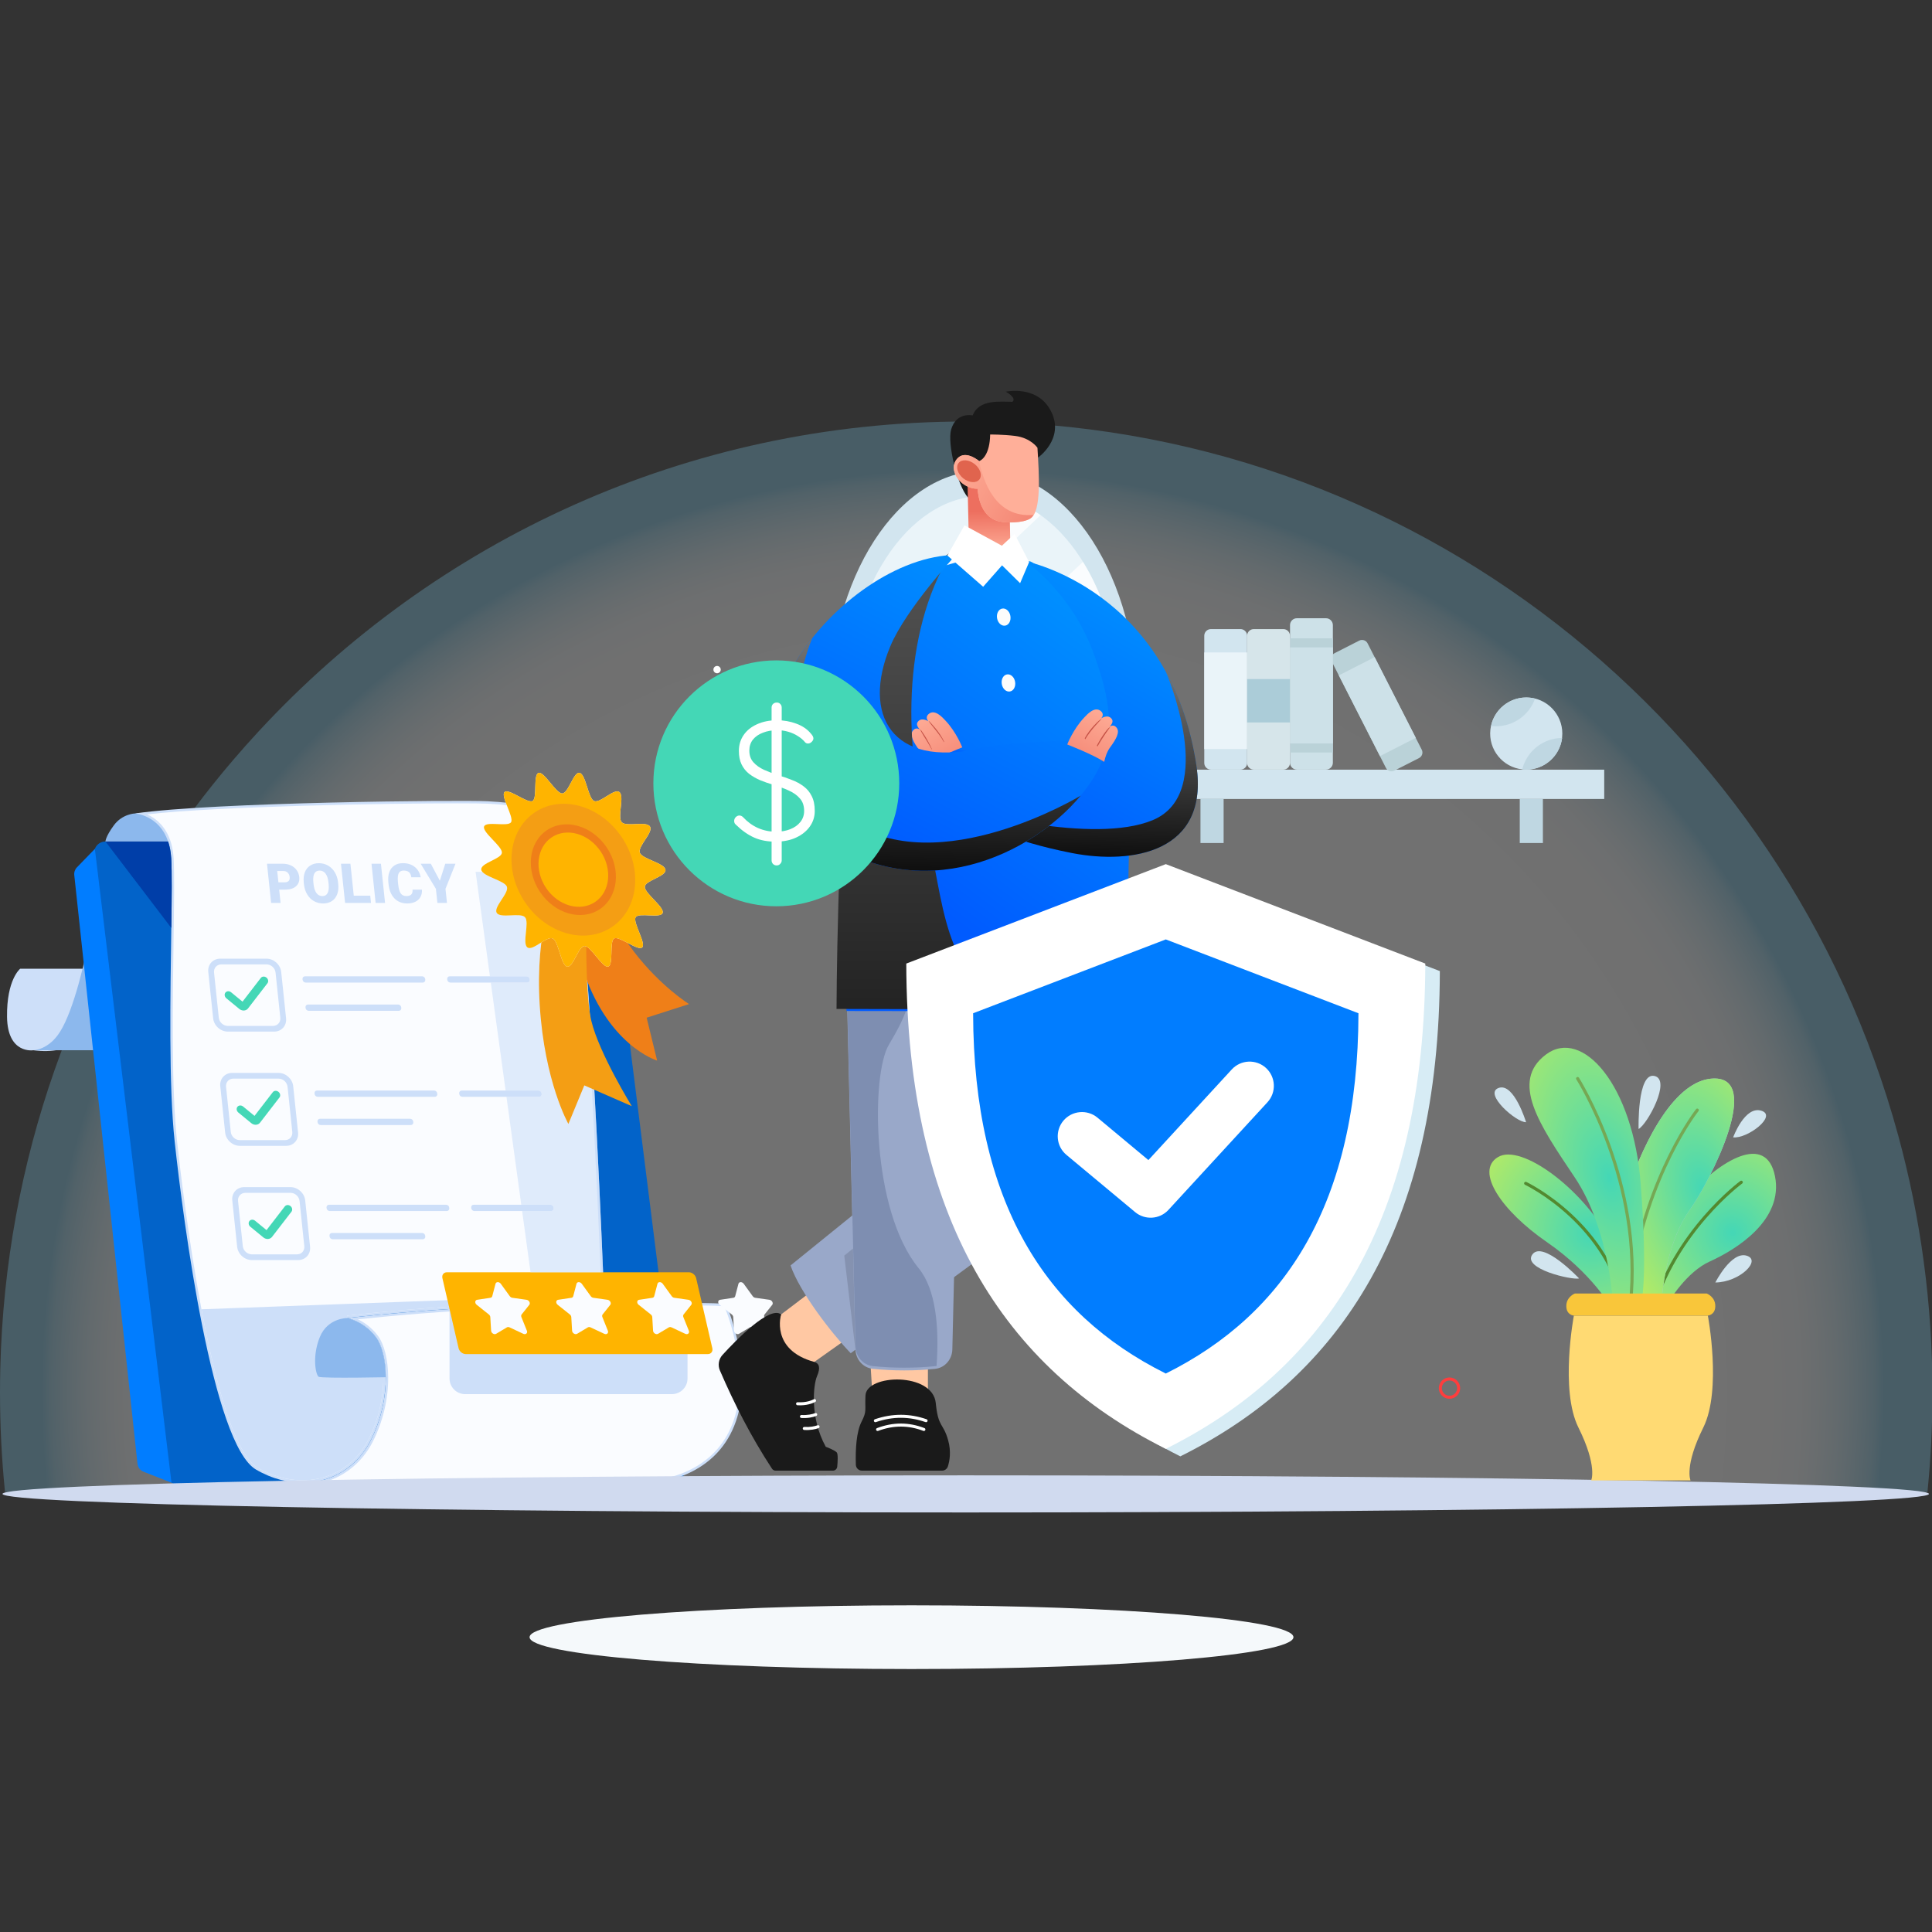 <svg width="550" height="550" viewBox="0 0 550 550" fill="none" xmlns="http://www.w3.org/2000/svg">
<rect x="0" y="0" width="550" height="550" fill="#333333" stroke="none"/>
<g clip-path="url(#clip0_2166_12779)">
<path opacity="0.3" d="M550.13 396.445C550.13 405.88 549.66 415.203 548.74 424.395C548.728 424.508 548.715 424.625 548.706 424.741H1.424C1.413 424.625 1.399 424.508 1.391 424.395C0.473 415.203 0 405.88 0 396.445C0 394.18 0.025 391.922 0.08 389.668C1.501 330.273 21.561 275.517 54.613 231.089C54.812 230.821 55.011 230.55 55.215 230.284C58.798 225.504 62.531 220.846 66.407 216.315C67.532 215.001 68.668 213.696 69.818 212.405C69.818 212.397 69.826 212.392 69.835 212.383C71.079 210.982 72.34 209.591 73.614 208.217C123.834 153.947 195.507 120 275.068 120C401.807 120 508.528 206.149 540.415 323.359C546.749 346.637 550.133 371.145 550.133 396.445H550.13Z" fill="url(#paint0_radial_2166_12779)"/>
<path d="M9.494 298.983C9.494 298.983 2.143 300.186 2.004 289.506C1.864 278.826 5.748 275.775 5.748 275.775H35.567C35.567 275.775 31.129 301.94 9.492 298.983H9.494Z" fill="#CDDFF9"/>
<path d="M30.021 239.559C30.021 239.559 24.889 281.184 17.122 293.675C13.843 298.948 9.494 298.982 9.494 298.982H49.856L69.135 239.559H30.021Z" fill="#8CB8ED"/>
<path d="M191.433 422.657H50.632C49.003 422.657 47.631 421.438 47.444 419.82L26.832 243.141C26.61 241.234 28.101 239.559 30.021 239.559H169.218C170.836 239.559 172.201 240.762 172.402 242.368L173.134 248.185L187.469 362.19L194.618 419.047C194.859 420.963 193.365 422.657 191.433 422.657Z" fill="#0263C9"/>
<path d="M48.822 422.098L40.853 418.962C39.907 418.588 39.245 417.72 39.137 416.708L21.142 249.112C21.056 248.305 21.332 247.499 21.9 246.915L27.008 241.656L48.822 422.096V422.098Z" fill="#017DFF"/>
<path d="M38.436 231.575C38.436 231.575 34.829 231.668 32.424 234.935C30.02 238.203 30.02 239.559 30.02 239.559H55.294C55.294 239.559 50.426 230.743 38.436 231.575Z" fill="#8CB8ED"/>
<path d="M98.832 375.22C98.832 375.22 98.82 375.22 98.815 375.22C98.815 375.22 103.53 376.053 106.997 380.629C108.668 382.834 109.791 387.005 109.824 392.068C109.86 397.513 108.634 403.993 105.472 410.173C101.64 417.665 94.633 421.817 86.892 422.084C82.309 422.242 77.468 421.037 72.877 418.355C60.534 411.142 52.211 348.034 49.715 324.874C48.009 309.043 48.505 282.98 48.77 264.167C48.892 255.45 48.964 248.292 48.744 244.427C48.637 242.54 48.317 240.931 47.852 239.557C45.308 232.036 38.435 231.573 38.435 231.573C60.718 228.338 131.371 227.717 138.76 228.101C146.896 228.522 157.254 229.449 162.43 240.32C163.033 241.583 163.625 244.326 164.202 248.183C167.746 271.911 170.692 337.879 171.687 362.188C171.922 367.921 172.048 371.336 172.048 371.336C172.048 371.336 165.529 371.476 144.863 371.892C124.518 372.299 99.605 375.13 98.832 375.218V375.22Z" fill="#CDDFF9"/>
<path d="M171.334 370.665C171.315 370.179 171.287 369.45 171.249 368.503C170.533 350.205 166.426 250.311 161.809 240.618C159.578 235.932 156.192 232.764 151.458 230.936C147.359 229.352 142.919 229.008 138.724 228.789C137.486 228.726 134.453 228.689 130.187 228.689C110.328 228.689 62.585 229.492 41.877 231.831C42.462 232.093 43.085 232.429 43.715 232.855C46.117 234.482 49.057 237.803 49.431 244.389C49.68 248.767 49.555 257.474 49.408 267.557C49.136 286.44 48.799 309.94 50.398 324.801C51.08 331.126 53.49 352.209 57.358 372.727C57.656 374.311 57.964 375.891 58.279 377.461C64.224 407.026 69.687 415.695 73.225 417.763C77.31 420.149 81.758 421.411 86.09 421.411C86.348 421.411 86.61 421.406 86.868 421.397C90.614 421.268 94.213 420.182 97.281 418.257C100.49 416.243 103.039 413.418 104.859 409.86C107.656 404.392 109.175 398.076 109.135 392.073C109.104 387.349 108.101 383.227 106.448 381.047C103.198 376.757 98.737 375.909 98.694 375.9L98.815 374.533C98.798 374.533 98.777 374.535 98.753 374.537C99.008 374.507 124.387 371.615 144.849 371.205C161.654 370.866 169.163 370.71 171.334 370.665ZM98.612 374.568L98.681 374.545L98.727 374.54C98.693 374.545 98.655 374.554 98.612 374.568Z" fill="#FAFCFF"/>
<path d="M79.475 253.258L79.873 257.045H77.182L76.008 245.883H80.461C81.315 245.883 82.086 246.039 82.777 246.354C83.467 246.67 84.021 247.115 84.443 247.696C84.865 248.276 85.114 248.933 85.192 249.67C85.305 250.758 85.008 251.629 84.297 252.28C83.586 252.932 82.551 253.258 81.191 253.258H79.473H79.475ZM79.256 251.18H81.019C81.541 251.18 81.924 251.049 82.171 250.789C82.417 250.529 82.515 250.161 82.465 249.686C82.41 249.164 82.226 248.747 81.912 248.436C81.599 248.124 81.198 247.966 80.713 247.961H78.919L79.258 251.18H79.256Z" fill="#CDDFF9"/>
<path d="M96.29 251.694C96.404 252.782 96.304 253.746 95.989 254.584C95.674 255.423 95.168 256.068 94.471 256.521C93.775 256.974 92.951 257.199 92 257.199C91.05 257.199 90.184 256.981 89.401 256.543C88.618 256.106 87.979 255.481 87.483 254.669C86.986 253.856 86.672 252.923 86.541 251.871L86.476 251.243C86.361 250.15 86.461 249.184 86.774 248.349C87.087 247.514 87.595 246.869 88.296 246.414C88.996 245.96 89.824 245.732 90.781 245.732C91.739 245.732 92.594 245.958 93.383 246.407C94.171 246.857 94.815 247.497 95.314 248.328C95.813 249.158 96.121 250.11 96.239 251.184L96.292 251.697L96.29 251.694ZM93.505 251.226C93.388 250.117 93.114 249.275 92.684 248.7C92.253 248.125 91.692 247.838 91.002 247.838C89.652 247.838 89.046 248.85 89.182 250.874L89.261 251.694C89.377 252.787 89.645 253.629 90.07 254.216C90.496 254.803 91.066 255.097 91.78 255.097C92.494 255.097 92.954 254.808 93.26 254.231C93.567 253.653 93.667 252.823 93.558 251.74L93.505 251.227V251.226Z" fill="#CDDFF9"/>
<path d="M100.714 254.976H105.398L105.615 257.045H98.24L97.066 245.883H99.757L100.712 254.976H100.714Z" fill="#CDDFF9"/>
<path d="M109.618 257.045H106.934L105.76 245.883H108.444L109.618 257.045Z" fill="#CDDFF9"/>
<path d="M120.123 253.266C120.169 254.043 120.032 254.729 119.71 255.325C119.389 255.921 118.899 256.382 118.241 256.709C117.584 257.036 116.809 257.2 115.921 257.2C114.454 257.2 113.249 256.721 112.306 255.766C111.362 254.81 110.798 253.461 110.615 251.719L110.557 251.166C110.441 250.073 110.531 249.116 110.825 248.295C111.119 247.475 111.601 246.84 112.269 246.394C112.937 245.946 113.743 245.723 114.683 245.723C116.038 245.723 117.164 246.079 118.06 246.792C118.959 247.504 119.529 248.487 119.773 249.739H117.09C116.998 249.059 116.774 248.572 116.422 248.274C116.069 247.978 115.563 247.83 114.903 247.83C114.244 247.83 113.769 248.081 113.511 248.58C113.251 249.081 113.171 249.882 113.271 250.98L113.354 251.77C113.48 252.961 113.719 253.812 114.07 254.323C114.423 254.834 114.965 255.089 115.695 255.089C116.313 255.089 116.771 254.943 117.067 254.652C117.363 254.361 117.489 253.898 117.442 253.264H120.118L120.123 253.266Z" fill="#CDDFF9"/>
<path d="M125.214 250.729L126.76 245.883H129.666L126.822 253.036L127.244 257.045H124.516L124.094 253.036L119.754 245.883H122.644L125.216 250.729H125.214Z" fill="#CDDFF9"/>
<path d="M75.867 272.914H62.68C60.587 272.914 59.071 274.61 59.291 276.701L60.677 289.89C60.897 291.983 62.77 293.677 64.863 293.677H78.05C80.143 293.677 81.66 291.983 81.439 289.89L80.053 276.701C79.833 274.611 77.96 272.914 75.867 272.914ZM79.795 289.724C79.93 291.007 79 292.05 77.716 292.05H64.856C63.57 292.05 62.422 291.009 62.286 289.724L60.935 276.865C60.8 275.582 61.73 274.541 63.016 274.541H75.876C77.158 274.541 78.308 275.581 78.444 276.865L79.795 289.724Z" fill="#CDDFF9"/>
<path d="M69.351 287.675C68.917 287.675 68.488 287.517 68.132 287.226L64.433 284.189C63.916 283.766 63.801 283.039 64.174 282.566C64.55 282.094 65.271 282.055 65.787 282.48L69.041 285.15L74.243 278.405C74.612 277.928 75.333 277.88 75.855 278.299C76.376 278.717 76.5 279.443 76.132 279.92L70.611 287.078C70.335 287.434 69.926 287.646 69.457 287.674C69.421 287.675 69.387 287.677 69.351 287.677V287.675Z" fill="#44D7B6"/>
<path d="M120.364 279.715H87.013C86.58 279.715 86.191 279.364 86.144 278.928L86.122 278.718C86.075 278.285 86.39 277.932 86.826 277.932H120.176C120.61 277.932 120.999 278.283 121.045 278.718L121.068 278.928C121.114 279.362 120.799 279.715 120.364 279.715Z" fill="#CDDFF9"/>
<path d="M150.088 279.715H128.199C127.765 279.715 127.376 279.364 127.332 278.93L127.309 278.719C127.263 278.285 127.578 277.934 128.012 277.934H149.9C150.336 277.934 150.723 278.285 150.77 278.719L150.792 278.93C150.837 279.364 150.522 279.715 150.088 279.715Z" fill="#CDDFF9"/>
<path d="M113.535 287.754H87.859C87.425 287.754 87.036 287.403 86.99 286.967L86.967 286.757C86.922 286.324 87.236 285.971 87.671 285.971H113.347C113.781 285.971 114.17 286.322 114.216 286.757L114.239 286.967C114.285 287.401 113.97 287.754 113.535 287.754Z" fill="#CDDFF9"/>
<path d="M79.283 305.434H66.096C64.003 305.434 62.486 307.129 62.707 309.221L64.093 322.409C64.313 324.502 66.186 326.196 68.279 326.196H81.466C83.559 326.196 85.076 324.502 84.855 322.409L83.47 309.221C83.249 307.129 81.376 305.434 79.283 305.434ZM83.211 322.244C83.346 323.526 82.416 324.57 81.132 324.57H68.272C66.986 324.57 65.838 323.528 65.702 322.244L64.351 309.384C64.217 308.102 65.146 307.06 66.432 307.06H79.291C80.574 307.06 81.724 308.1 81.86 309.384L83.211 322.244Z" fill="#CDDFF9"/>
<path d="M72.767 320.195C72.333 320.195 71.904 320.037 71.548 319.746L67.849 316.709C67.332 316.285 67.217 315.559 67.59 315.086C67.966 314.614 68.687 314.574 69.203 315L72.457 317.67L77.659 310.925C78.028 310.448 78.749 310.4 79.271 310.818C79.792 311.236 79.916 311.963 79.548 312.44L74.027 319.598C73.751 319.954 73.342 320.166 72.874 320.193C72.837 320.195 72.803 320.197 72.767 320.197V320.195Z" fill="#44D7B6"/>
<path d="M123.78 312.235H90.43C89.996 312.235 89.607 311.883 89.56 311.448L89.538 311.238C89.491 310.804 89.806 310.451 90.242 310.451H123.592C124.026 310.451 124.415 310.802 124.461 311.238L124.484 311.448C124.529 311.882 124.215 312.235 123.78 312.235Z" fill="#CDDFF9"/>
<path d="M153.505 312.235H131.617C131.181 312.235 130.792 311.884 130.747 311.45L130.725 311.238C130.68 310.804 130.995 310.453 131.429 310.453H153.318C153.751 310.453 154.14 310.804 154.185 311.238L154.208 311.45C154.254 311.884 153.939 312.235 153.505 312.235Z" fill="#CDDFF9"/>
<path d="M116.951 320.274H91.275C90.841 320.274 90.452 319.923 90.406 319.487L90.383 319.277C90.337 318.843 90.652 318.49 91.088 318.49H116.763C117.197 318.49 117.586 318.841 117.633 319.277L117.655 319.487C117.702 319.921 117.387 320.274 116.951 320.274Z" fill="#CDDFF9"/>
<path d="M82.701 337.951H69.514C67.421 337.951 65.904 339.647 66.125 341.738L67.511 354.927C67.731 357.02 69.604 358.714 71.697 358.714H84.884C86.977 358.714 88.494 357.02 88.273 354.927L86.888 341.738C86.667 339.647 84.794 337.951 82.701 337.951ZM86.629 354.761C86.764 356.044 85.834 357.087 84.55 357.087H71.69C70.404 357.087 69.256 356.046 69.12 354.761L67.769 341.902C67.635 340.619 68.564 339.578 69.85 339.578H82.71C83.992 339.578 85.142 340.618 85.278 341.902L86.629 354.761Z" fill="#CDDFF9"/>
<path d="M76.185 352.713C75.751 352.713 75.322 352.554 74.966 352.263L71.266 349.227C70.75 348.803 70.635 348.077 71.008 347.603C71.384 347.131 72.105 347.092 72.621 347.517L75.875 350.187L81.077 343.442C81.446 342.965 82.167 342.917 82.689 343.336C83.21 343.754 83.334 344.48 82.966 344.957L77.445 352.115C77.169 352.472 76.76 352.683 76.291 352.711C76.255 352.713 76.221 352.714 76.185 352.714V352.713Z" fill="#44D7B6"/>
<path d="M127.195 344.752H93.845C93.411 344.752 93.022 344.401 92.976 343.965L92.954 343.755C92.909 343.322 93.222 342.969 93.658 342.969H127.008C127.442 342.969 127.831 343.32 127.877 343.755L127.899 343.965C127.944 344.399 127.631 344.752 127.195 344.752Z" fill="#CDDFF9"/>
<path d="M156.918 344.752H135.029C134.596 344.752 134.206 344.399 134.16 343.965L134.139 343.755C134.093 343.322 134.408 342.969 134.842 342.969H156.73C157.164 342.969 157.553 343.322 157.6 343.755L157.622 343.965C157.667 344.399 157.352 344.752 156.918 344.752Z" fill="#CDDFF9"/>
<path d="M120.365 352.789H94.689C94.255 352.789 93.866 352.438 93.82 352.003L93.797 351.793C93.751 351.359 94.066 351.006 94.502 351.006H120.177C120.611 351.006 121 351.357 121.047 351.793L121.069 352.003C121.116 352.436 120.801 352.789 120.365 352.789Z" fill="#CDDFF9"/>
<path d="M144.85 371.207C124.389 371.616 99.009 374.508 98.754 374.538C98.778 374.536 98.799 374.534 98.816 374.534L98.695 375.901C98.739 375.91 103.199 376.758 106.449 381.048C108.102 383.228 109.105 387.351 109.136 392.074C109.176 398.077 107.658 404.393 104.86 409.861C103.041 413.419 100.491 416.244 97.282 418.258C94.215 420.183 90.615 421.269 86.869 421.398C86.611 421.407 86.349 421.412 86.091 421.412C81.76 421.412 77.311 420.15 73.226 417.764C69.689 415.697 64.225 407.027 58.28 377.462C57.965 375.892 57.657 374.312 57.359 372.728L171.251 368.504C171.289 369.451 171.316 370.181 171.335 370.666C169.164 370.711 161.655 370.867 144.85 371.207Z" fill="#CDDFF9"/>
<path d="M109.824 392.071C104.839 392.16 98.493 392.243 94.503 392.176C92.339 392.14 90.867 392.06 90.678 391.912C89.844 391.265 88.827 386.087 91.048 380.632C93.267 375.176 98.815 375.223 98.815 375.223C98.815 375.223 103.53 376.056 106.997 380.632C108.669 382.837 109.791 387.008 109.824 392.071Z" fill="#8CB8ED"/>
<path d="M209.498 404.626C204.504 419.05 190.357 422.101 184.254 422.101C178.152 422.101 86.748 422.658 86.748 422.658L86.893 422.087C94.634 421.82 101.641 417.668 105.473 410.176C108.635 403.996 109.861 397.516 109.824 392.071C109.792 387.008 108.669 382.837 106.998 380.632C103.531 376.056 98.816 375.223 98.816 375.223C98.821 375.223 98.828 375.223 98.835 375.221C99.608 375.132 124.521 372.302 144.865 371.895C165.532 371.479 172.051 371.339 172.051 371.339C172.051 371.339 205.985 370.461 206.634 371.339C207.281 372.217 214.492 390.202 209.5 404.628L209.498 404.626Z" fill="#CDDFF9"/>
<path d="M92.309 421.937C98.201 420.267 103.152 416.221 106.086 410.489C108.981 404.827 110.555 398.285 110.513 392.066C110.481 387.054 109.372 382.623 107.547 380.215C105.726 377.812 103.588 376.397 101.896 375.581C109.21 374.809 128.613 372.909 144.877 372.584C165.308 372.172 171.999 372.029 172.063 372.027C172.216 372.024 187.257 371.637 197.377 371.637C203.855 371.637 205.661 371.795 206.16 371.891C207.219 373.925 213.52 390.902 208.848 404.4C206.725 410.532 202.729 415.163 196.973 418.161C191.185 421.177 185.775 421.412 184.253 421.412C179.097 421.412 112.242 421.814 92.309 421.935V421.937Z" fill="#FAFCFF"/>
<path d="M127.974 372.648V392.432C127.974 394.89 129.966 396.882 132.424 396.882H191.273C193.731 396.882 195.723 394.89 195.723 392.432V376.023L127.973 372.648H127.974Z" fill="#CDDFF9"/>
<path d="M201.492 385.485H132.616C131.69 385.485 130.763 384.734 130.55 383.806L125.947 363.868C125.733 362.942 126.31 362.189 127.238 362.189H196.114C197.04 362.189 197.966 362.942 198.18 363.868L202.783 383.806C202.997 384.732 202.42 385.485 201.492 385.485Z" fill="#FFB400"/>
<path d="M142.567 365.467L145.123 368.996C145.302 369.243 145.579 369.417 145.861 369.455L149.888 370.021C150.601 370.12 151.07 370.968 150.684 371.453L148.501 374.198C148.347 374.391 148.321 374.67 148.43 374.943L149.991 378.822C150.267 379.509 149.666 380.033 148.976 379.708L145.071 377.878C144.798 377.75 144.503 377.75 144.291 377.878L141.231 379.708C140.688 380.033 139.847 379.509 139.808 378.822L139.577 374.943C139.561 374.67 139.407 374.394 139.163 374.198L135.711 371.453C135.101 370.968 135.181 370.12 135.846 370.021L139.609 369.455C139.872 369.417 140.072 369.243 140.136 368.996L141.064 365.467C141.228 364.844 142.117 364.844 142.57 365.467H142.567Z" fill="#FAFCFF"/>
<path d="M165.621 365.467L168.177 368.996C168.357 369.243 168.633 369.417 168.916 369.455L172.943 370.021C173.655 370.12 174.124 370.968 173.739 371.453L171.555 374.198C171.401 374.391 171.376 374.67 171.485 374.943L173.045 378.822C173.321 379.509 172.721 380.033 172.031 379.708L168.126 377.878C167.853 377.75 167.558 377.75 167.346 377.878L164.285 379.708C163.743 380.033 162.901 379.509 162.863 378.822L162.632 374.943C162.616 374.67 162.462 374.394 162.218 374.198L158.766 371.453C158.155 370.968 158.236 370.12 158.9 370.021L162.664 369.455C162.927 369.417 163.126 369.243 163.19 368.996L164.118 365.467C164.282 364.844 165.172 364.844 165.624 365.467H165.621Z" fill="#FAFCFF"/>
<path d="M188.672 365.467L191.228 368.996C191.408 369.243 191.684 369.417 191.967 369.455L195.993 370.021C196.706 370.12 197.175 370.968 196.79 371.453L194.606 374.198C194.452 374.391 194.426 374.67 194.536 374.943L196.096 378.822C196.372 379.509 195.772 380.033 195.081 379.708L191.177 377.878C190.904 377.75 190.608 377.75 190.396 377.878L187.336 379.708C186.794 380.033 185.952 379.509 185.914 378.822L185.683 374.943C185.666 374.67 185.512 374.394 185.268 374.198L181.816 371.453C181.206 370.968 181.287 370.12 181.951 370.021L185.715 369.455C185.978 369.417 186.177 369.243 186.241 368.996L187.169 365.467C187.333 364.844 188.223 364.844 188.675 365.467H188.672Z" fill="#FAFCFF"/>
<path d="M211.725 365.467L214.281 368.996C214.461 369.243 214.737 369.417 215.019 369.455L219.046 370.021C219.759 370.12 220.228 370.968 219.842 371.453L217.659 374.198C217.505 374.391 217.479 374.67 217.588 374.943L219.149 378.822C219.425 379.509 218.825 380.033 218.134 379.708L214.229 377.878C213.957 377.75 213.661 377.75 213.449 377.878L210.389 379.708C209.846 380.033 209.005 379.509 208.966 378.822L208.735 374.943C208.719 374.67 208.565 374.394 208.321 374.198L204.869 371.453C204.259 370.968 204.339 370.12 205.004 370.021L208.767 369.455C209.031 369.417 209.23 369.243 209.294 368.996L210.222 365.467C210.386 364.844 211.275 364.844 211.728 365.467H211.725Z" fill="#FAFCFF"/>
<path d="M234.776 365.467L237.332 368.996C237.511 369.243 237.788 369.417 238.07 369.455L242.097 370.021C242.81 370.12 243.279 370.968 242.893 371.453L240.71 374.198C240.556 374.391 240.53 374.67 240.639 374.943L242.2 378.822C242.476 379.509 241.875 380.033 241.185 379.708L237.28 377.878C237.007 377.75 236.712 377.75 236.5 377.878L233.44 379.708C232.897 380.033 232.056 379.509 232.017 378.822L231.786 374.943C231.77 374.67 231.616 374.394 231.372 374.198L227.92 371.453C227.31 370.968 227.39 370.12 228.055 370.021L231.818 369.455C232.081 369.417 232.281 369.243 232.345 368.996L233.273 365.467C233.437 364.844 234.326 364.844 234.779 365.467H234.776Z" fill="#FAFCFF"/>
<path opacity="0.59" d="M171.688 362.19H151.034L148.641 344.754H156.921C157.355 344.754 157.67 344.401 157.625 343.967L157.603 343.757C157.556 343.323 157.167 342.97 156.734 342.97H148.396L144.179 312.235H153.504C153.938 312.235 154.253 311.884 154.206 311.45L154.184 311.238C154.139 310.804 153.75 310.453 153.316 310.453H143.934L139.717 279.716H150.085C150.519 279.716 150.834 279.365 150.789 278.931L150.767 278.719C150.72 278.286 150.333 277.934 149.898 277.934H139.472L135.391 248.186H164.203C167.748 271.913 170.693 337.881 171.688 362.19Z" fill="#CDDFF9"/>
<path d="M169.746 248.773C170.054 249.243 172.817 260.982 180.488 270.948C188.159 280.913 196.167 285.839 196.167 285.839L184.088 289.714L187.069 301.928C187.069 301.928 172.631 297.601 165.663 274.985C158.692 252.366 162.357 249.619 162.357 249.619L169.746 248.775V248.773Z" fill="#EF7F18"/>
<path d="M167.091 253.532C167.091 253.532 166.12 281.432 168.351 290.661C170.583 299.891 179.855 314.899 179.855 314.899L166.338 308.988L161.811 319.955C161.811 319.955 155.009 308.001 153.651 286.168C152.293 264.334 158.042 252.273 158.042 252.273L167.091 253.53V253.532Z" fill="#F49E14"/>
<path d="M137.009 247.592C137.29 249.504 143.661 250.639 144.302 252.429C144.963 254.276 140.413 258.198 141.404 259.866C142.411 261.56 148.178 259.677 149.47 261.133C150.768 262.596 148.597 268.534 150.125 269.701C151.645 270.863 155.674 266.349 157.364 267.167C159.027 267.971 159.668 274.746 161.442 275.167C163.16 275.573 164.643 269.31 166.416 269.31C168.189 269.31 171.51 275.573 173.109 275.167C174.76 274.746 173.41 267.971 174.837 267.167C176.288 266.349 181.642 270.863 182.82 269.701C184.004 268.534 180.091 262.596 180.959 261.133C181.823 259.678 188.144 261.562 188.652 259.866C189.153 258.2 183.453 254.278 183.57 252.431C183.684 250.642 189.723 249.506 189.442 247.594C189.162 245.681 182.79 244.547 182.15 242.756C181.489 240.909 186.039 236.988 185.047 235.319C184.04 233.626 178.273 235.509 176.982 234.052C175.684 232.589 177.855 226.652 176.326 225.485C174.806 224.323 170.778 228.836 169.088 228.019C167.425 227.215 166.784 220.439 165.009 220.019C163.291 219.613 161.809 225.875 160.036 225.875C158.263 225.875 154.942 219.613 153.343 220.019C151.692 220.439 153.042 227.215 151.614 228.019C150.163 228.836 144.809 224.323 143.632 225.485C142.448 226.652 146.361 232.589 145.493 234.052C144.629 235.507 138.307 233.624 137.8 235.319C137.299 236.986 142.999 240.907 142.881 242.755C142.768 244.543 136.729 245.679 137.009 247.592Z" fill="#FCFCFC"/>
<path d="M137.009 247.592C137.29 249.504 143.661 250.639 144.302 252.429C144.963 254.276 140.413 258.198 141.404 259.866C142.411 261.56 148.178 259.677 149.47 261.133C150.768 262.596 148.597 268.534 150.125 269.701C151.645 270.863 155.674 266.349 157.364 267.167C159.027 267.971 159.668 274.746 161.442 275.167C163.16 275.573 164.643 269.31 166.416 269.31C168.189 269.31 171.51 275.573 173.109 275.167C174.76 274.746 173.41 267.971 174.837 267.167C176.288 266.349 181.642 270.863 182.82 269.701C184.004 268.534 180.091 262.596 180.959 261.133C181.823 259.678 188.144 261.562 188.652 259.866C189.153 258.2 183.453 254.278 183.57 252.431C183.684 250.642 189.723 249.506 189.442 247.594C189.162 245.681 182.79 244.547 182.15 242.756C181.489 240.909 186.039 236.988 185.047 235.319C184.04 233.626 178.273 235.509 176.982 234.052C175.684 232.589 177.855 226.652 176.326 225.485C174.806 224.323 170.778 228.836 169.088 228.019C167.425 227.215 166.784 220.439 165.009 220.019C163.291 219.613 161.809 225.875 160.036 225.875C158.263 225.875 154.942 219.613 153.343 220.019C151.692 220.439 153.042 227.215 151.614 228.019C150.163 228.836 144.809 224.323 143.632 225.485C142.448 226.652 146.361 232.589 145.493 234.052C144.629 235.507 138.307 233.624 137.8 235.319C137.299 236.986 142.999 240.907 142.881 242.755C142.768 244.543 136.729 245.679 137.009 247.592Z" fill="#FFB400"/>
<path d="M174.218 263.887C181.816 258.764 183.052 247.311 176.98 238.306C170.908 229.3 159.827 226.153 152.229 231.275C144.632 236.398 143.395 247.851 149.467 256.857C155.539 265.862 166.62 269.01 174.218 263.887Z" fill="#F49E14"/>
<path d="M170.789 258.798C176.016 255.274 176.867 247.394 172.689 241.198C168.511 235.002 160.887 232.836 155.66 236.361C150.433 239.885 149.582 247.765 153.76 253.961C157.937 260.157 165.562 262.323 170.789 258.798Z" fill="#EF7F18"/>
<path d="M169.42 256.767C173.7 253.881 174.396 247.428 170.975 242.353C167.554 237.279 161.31 235.505 157.03 238.391C152.749 241.278 152.053 247.731 155.474 252.805C158.896 257.879 165.139 259.653 169.42 256.767Z" fill="#FFB400"/>
<path d="M48.772 264.167L30.021 239.559H47.854C48.319 240.932 48.639 242.542 48.746 244.429C48.966 248.293 48.894 255.451 48.772 264.167Z" fill="#003EA8"/>
<path d="M279.93 270.06C304.192 270.06 323.86 239.602 323.86 202.03C323.86 164.458 304.192 134 279.93 134C255.668 134 236 164.458 236 202.03C236 239.602 255.668 270.06 279.93 270.06Z" fill="#D2E5EF"/>
<path d="M279.931 262.88C301.63 262.88 319.221 235.636 319.221 202.03C319.221 168.423 301.63 141.18 279.931 141.18C258.231 141.18 240.641 168.423 240.641 202.03C240.641 235.636 258.231 262.88 279.931 262.88Z" fill="#EAF4F9"/>
<g opacity="0.76">
<path d="M242.15 185.279C241.32 189.759 240.81 194.439 240.68 199.279L296.22 146.659C293.81 144.959 291.27 143.619 288.63 142.689L242.15 185.279Z" fill="white"/>
<path d="M308.301 159.959L242.641 221.249C245.121 232.769 249.751 242.759 255.811 250.059L318.401 189.649C316.881 178.259 313.301 168.049 308.301 159.959Z" fill="white"/>
<path d="M317.66 218.98C318.45 214.74 318.96 210.32 319.14 205.76L264.18 257.78C267.04 259.72 270.07 261.14 273.24 261.98L317.66 218.98Z" fill="white"/>
</g>
<path d="M456.69 219.109H323V227.449H456.69V219.109Z" fill="#D2E5EF"/>
<path d="M348.34 227.449H341.75V239.989H348.34V227.449Z" fill="#BFD7E2"/>
<path d="M439.231 227.449H432.641V239.989H439.231V227.449Z" fill="#BFD7E2"/>
<path d="M353.14 179.09H344.72C343.676 179.09 342.83 179.936 342.83 180.98V217.21C342.83 218.254 343.676 219.1 344.72 219.1H353.14C354.184 219.1 355.03 218.254 355.03 217.21V180.98C355.03 179.936 354.184 179.09 353.14 179.09Z" fill="#D2E5EF"/>
<path d="M355.03 185.74H342.83V213.24H355.03V185.74Z" fill="#EAF4F9"/>
<path d="M386.943 182.371L379.903 185.956C379.032 186.4 378.686 187.466 379.129 188.337L394.551 218.616C394.994 219.487 396.06 219.834 396.931 219.39L403.971 215.805C404.842 215.361 405.188 214.295 404.745 213.424L389.323 183.145C388.88 182.274 387.814 181.928 386.943 182.371Z" fill="#BAD2D8"/>
<path d="M391.338 187.072L381.145 192.266L392.853 215.245L403.046 210.051L391.338 187.072Z" fill="#CDE1E8"/>
<path d="M377.48 176H369.2C368.118 176 367.24 176.878 367.24 177.96V217.14C367.24 218.222 368.118 219.1 369.2 219.1H377.48C378.563 219.1 379.44 218.222 379.44 217.14V177.96C379.44 176.878 378.563 176 377.48 176Z" fill="#CDE1E8"/>
<path d="M379.44 181.721H367.24V214.221H379.44V181.721Z" fill="#BAD2D8"/>
<path d="M379.44 184.301H367.24V211.651H379.44V184.301Z" fill="#CDE1E8"/>
<path d="M365.339 179.09H356.919C355.875 179.09 355.029 179.936 355.029 180.98V217.21C355.029 218.254 355.875 219.1 356.919 219.1H365.339C366.383 219.1 367.229 218.254 367.229 217.21V180.98C367.229 179.936 366.383 179.09 365.339 179.09Z" fill="#D6E5EA"/>
<path d="M367.229 193.311H355.029V205.671H367.229V193.311Z" fill="#ABCCD8"/>
<path d="M444.699 209.914C445.304 204.274 441.223 199.212 435.583 198.608C429.943 198.003 424.881 202.084 424.277 207.724C423.672 213.364 427.753 218.426 433.393 219.03C439.033 219.635 444.095 215.554 444.699 209.914Z" fill="#D2E5EF"/>
<path d="M424.479 206.66C424.939 206.71 425.399 206.75 425.869 206.75C431.009 206.75 435.369 203.46 436.999 198.88C436.199 198.68 435.379 198.57 434.519 198.57C429.589 198.57 425.479 202.04 424.479 206.67V206.66Z" fill="#BFD7E2"/>
<path d="M433.34 219.03C433.73 219.07 434.12 219.1 434.52 219.1C439.77 219.1 444.09 215.16 444.71 210.08C439.21 210.12 434.62 213.91 433.34 219.03Z" fill="#BFD7E2"/>
<path d="M274.924 430.566C426.366 430.566 549.135 428.201 549.135 425.283C549.135 422.365 426.366 420 274.924 420C123.481 420 0.713 422.365 0.713 425.283C0.713 428.201 123.481 430.566 274.924 430.566Z" fill="#D0DAEF"/>
<path fill-rule="evenodd" clip-rule="evenodd" d="M232.628 366.404L222.36 374.194L219.426 384.541L229.834 389.115L240.502 381.559L232.628 366.404Z" fill="#FFC8A3"/>
<path fill-rule="evenodd" clip-rule="evenodd" d="M247.711 386.623L248.298 396.226H264.16V386.623H247.711Z" fill="#FFC8A3"/>
<path d="M275.999 318.999L270.5 266.739L293.587 258.293C293.587 258.293 305.288 307.324 309.871 326.511C310.966 331.101 309.209 335.907 305.409 338.709C288.314 351.277 242.178 385.234 242.178 385.234C236.814 379.643 227.611 367.787 225.055 360.243L275.999 318.999Z" fill="#99A8C9"/>
<path fill-rule="evenodd" clip-rule="evenodd" d="M271.746 322.939L271 354.68L275.37 320L271.746 322.939Z" fill="#8592B0"/>
<path fill-rule="evenodd" clip-rule="evenodd" d="M240.975 278.212L243.526 384.112C243.594 386.952 245.644 389.375 248.469 389.673C254.233 390.282 260.64 390.276 266.208 389.685C269.018 389.386 271.046 386.97 271.112 384.145L273.756 271.247L247.591 266.773L240.975 278.212Z" fill="#99A8C9"/>
<path fill-rule="evenodd" clip-rule="evenodd" d="M259.15 267.972L247.616 266L241 277.439L243.551 383.338C243.619 386.178 245.669 388.602 248.494 388.9C254.258 389.508 260.665 389.502 266.234 388.911C266.366 388.897 266.496 388.878 266.624 388.855C267.423 377.533 266.369 366.952 261.499 361C247.999 344.5 247.999 306 252.999 297.5C257.894 289.18 261.351 282.776 259.15 267.972Z" fill="#7E8EB1"/>
<path fill-rule="evenodd" clip-rule="evenodd" d="M222.361 374.196C222.361 374.196 219.223 384.261 231.816 387.717C233.191 388.088 233.652 389.349 232.598 391.751C231.545 394.154 230.478 403.537 235.074 411.866C235.074 411.866 237.661 412.816 238.223 413.498C238.603 413.948 238.469 416.158 238.343 417.532C238.284 418.175 237.745 418.664 237.102 418.664H220.813C220.394 418.664 220 418.46 219.771 418.111C213.694 408.832 208.974 399.488 204.931 390.12C204.3 388.642 204.585 386.932 205.661 385.736C209.617 381.405 219.159 371.587 222.364 374.196H222.361Z" fill="#1A1A1A"/>
<path fill-rule="evenodd" clip-rule="evenodd" d="M243.642 416.989C243.676 417.928 244.444 418.66 245.383 418.66H268.183C268.937 418.66 269.605 418.185 269.84 417.464C270.312 416 270.84 413.301 269.915 409.998C268.501 404.96 267.085 406.489 266.397 399.434C265.537 390.59 246.668 391.13 246.383 397.26C246.176 401.683 246.847 401.605 245.254 404.754C243.835 407.556 243.491 412.351 243.645 416.989H243.642Z" fill="#1A1A1A"/>
<path fill-rule="evenodd" clip-rule="evenodd" d="M242.832 355.43L243.528 384.242L240.346 357.444L242.832 355.43Z" fill="#8592B0"/>
<path fill-rule="evenodd" clip-rule="evenodd" d="M249.979 407.345C254.363 405.702 258.655 405.73 262.857 407.345C263.078 407.429 263.33 407.317 263.413 407.096C263.5 406.875 263.388 406.627 263.165 406.546C258.764 404.847 254.271 404.805 249.678 406.546C249.454 406.627 249.342 406.875 249.426 407.096C249.51 407.317 249.759 407.429 249.982 407.345H249.979Z" fill="white"/>
<path fill-rule="evenodd" clip-rule="evenodd" d="M249.342 404.846C254.162 403.189 258.875 403.231 263.491 404.846C263.717 404.929 263.961 404.804 264.042 404.583C264.12 404.362 264.002 404.114 263.776 404.033C258.976 402.362 254.075 402.32 249.063 404.033C248.836 404.114 248.719 404.362 248.794 404.583C248.87 404.804 249.118 404.929 249.342 404.846Z" fill="white"/>
<path fill-rule="evenodd" clip-rule="evenodd" d="M231.682 398.333C231.073 398.662 229.475 399.324 227.077 399.188C226.84 399.174 226.636 399.352 226.622 399.587C226.608 399.836 226.789 400.029 227.027 400.043C229.659 400.21 231.411 399.45 232.081 399.104C232.294 398.995 232.375 398.732 232.263 398.525C232.154 398.305 231.891 398.221 231.682 398.333Z" fill="white"/>
<path fill-rule="evenodd" clip-rule="evenodd" d="M232.062 402.292C231.232 402.597 229.916 402.915 228.187 402.818C227.949 402.804 227.745 402.982 227.731 403.217C227.717 403.466 227.899 403.659 228.136 403.673C230.025 403.784 231.459 403.438 232.364 403.094C232.587 403.01 232.702 402.762 232.618 402.541C232.534 402.32 232.286 402.211 232.062 402.292Z" fill="white"/>
<path fill-rule="evenodd" clip-rule="evenodd" d="M232.741 405.743C231.908 406.034 230.634 406.324 228.985 406.226C228.748 406.212 228.544 406.391 228.53 406.626C228.516 406.875 228.698 407.067 228.935 407.081C230.732 407.193 232.118 406.875 233.029 406.559C233.252 406.475 233.369 406.226 233.291 406.006C233.213 405.785 232.964 405.659 232.741 405.743Z" fill="white"/>
<path fill-rule="evenodd" clip-rule="evenodd" d="M412.64 392.139C410.966 392.139 409.605 393.502 409.605 395.173C409.605 396.844 410.966 398.205 412.64 398.205C414.313 398.205 415.68 396.844 415.68 395.173C415.68 393.502 414.319 392.139 412.64 392.139ZM412.64 393.002C413.841 393.002 414.816 393.977 414.816 395.173C414.816 396.369 413.841 397.344 412.64 397.344C411.438 397.344 410.466 396.369 410.466 395.173C410.466 393.977 411.441 393.002 412.64 393.002Z" fill="#FF3D3D"/>
<path d="M204.136 191.666C204.712 191.666 205.178 191.2 205.178 190.624C205.178 190.049 204.712 189.582 204.136 189.582C203.56 189.582 203.094 190.049 203.094 190.624C203.094 191.2 203.56 191.666 204.136 191.666Z" fill="white"/>
<path d="M244.164 194.152C247.467 160.553 277.7 159.22 277.7 159.22L285.978 158.479L293.388 159.855C293.388 159.855 323.325 173.616 321.483 237.469C321.25 245.684 320.678 287.808 320.678 287.808C320.657 287.957 240.967 287.808 240.967 287.808C240.967 287.808 241.052 225.973 244.185 194.152H244.164Z" fill="url(#paint1_linear_2166_12779)"/>
<path d="M270.76 122.304C272.242 117.18 276.879 118.26 276.9 118.26C278.742 113.539 284.797 114.407 288.206 114.386C289.582 113.263 286.321 111.506 286.321 111.506C286.321 111.506 295.489 109.474 299.278 117.223C303.068 124.971 295.51 130.264 295.51 130.264L275.545 141.612C272.475 138.119 269.659 126.178 270.76 122.325V122.304Z" fill="#1A1A1A"/>
<path d="M287.637 175.347C287.87 176.681 287.213 177.93 286.176 178.1C285.117 178.29 284.08 177.359 283.847 176.004C283.614 174.67 284.27 173.421 285.308 173.251C286.366 173.061 287.404 173.992 287.637 175.347Z" fill="#FCFCFC"/>
<path d="M288.978 194.093C289.211 195.427 288.555 196.676 287.518 196.846C286.459 197.036 285.422 196.105 285.189 194.75C284.956 193.416 285.612 192.167 286.65 191.997C287.708 191.807 288.746 192.738 288.978 194.093Z" fill="#FCFCFC"/>
<path d="M287.442 145.571L287.633 156.432C287.633 156.432 285.981 158.486 280.816 157.173C275.904 155.924 275.84 155.373 275.84 155.331L275.417 136.637L287.442 145.592V145.571Z" fill="url(#paint2_linear_2166_12779)"/>
<path d="M271.586 132.465C271.713 131.809 271.989 131.153 272.518 130.581C274.466 128.4 277.43 130.221 278.742 131.259C279.526 131.026 281.791 129.395 281.876 123.7C281.876 123.7 285.454 123.658 289.011 124.103C293.478 124.674 295.341 127.469 295.341 127.469C295.786 134.942 296.527 145.486 293.393 147.582C291.361 148.937 286.174 149.021 283.908 148.302C279.166 146.82 278.446 141.124 278.298 139.134C278.001 139.134 277.726 139.134 277.43 139.092C275.821 138.901 274.296 138.033 273.217 136.89C272.01 135.62 271.311 133.968 271.565 132.444L271.586 132.465Z" fill="#FFAF99"/>
<path d="M283.905 148.302C279.162 146.82 278.442 141.124 278.294 139.134C277.998 139.134 277.722 139.134 277.426 139.092C275.817 138.901 274.293 138.033 273.213 136.89C272.006 135.62 271.307 133.968 271.562 132.444C271.689 131.788 271.964 131.131 272.493 130.56C274.441 128.379 277.405 130.2 278.718 131.237C279.861 136.869 283.312 147.539 294.236 146.587C293.982 146.989 293.686 147.328 293.347 147.561C291.315 148.916 286.128 149 283.862 148.28L283.905 148.302Z" fill="url(#paint3_linear_2166_12779)"/>
<path d="M272.895 131.796C272.006 132.918 272.599 134.887 274.229 136.178C275.859 137.47 277.913 137.618 278.802 136.496C279.691 135.374 279.098 133.405 277.468 132.113C275.838 130.822 273.784 130.674 272.895 131.796Z" fill="#E0644E"/>
<path d="M269.701 212.706C280.435 216.136 313.463 213.658 313.463 213.658C313.463 213.658 319.92 208.239 310.859 184.781C304.486 168.288 291.91 159.756 291.91 159.756C291.91 159.756 333.089 167.843 340.563 217.893C344.289 242.727 322.207 246.157 305.206 242.854C266.081 235.253 259.475 218.104 259.475 218.104L269.701 212.706Z" fill="url(#paint4_linear_2166_12779)"/>
<path style="mix-blend-mode:soft-light" d="M328.114 233.495C346.808 225.789 331.988 191.448 331.904 191.258C335.842 198.435 338.975 207.2 340.584 217.892C344.31 242.726 322.228 246.155 305.227 242.853C287.507 239.402 276.455 234.003 269.659 229.134C276.519 231.103 311.261 240.439 328.114 233.495Z" fill="url(#paint5_linear_2166_12779)"/>
<path d="M273.938 212.761C273.938 212.761 272.307 208.505 269.195 205.181C268.136 204.038 266.125 201.878 264.431 203.212C263.648 203.826 263.648 204.737 264.347 205.372C264.347 205.372 262.547 204.165 261.446 205.287C260.705 206.049 261.086 206.833 261.933 207.785C261.933 207.785 260.875 206.748 259.88 207.997C258.884 209.246 260.028 211.279 261.743 213.629C262.653 214.878 263.14 216.487 263.394 217.715C266.57 215.619 273.938 212.761 273.938 212.761Z" fill="url(#paint6_linear_2166_12779)"/>
<path d="M265.321 213.331C263.923 210.112 262.081 207.699 262.06 207.678C261.785 207.932 263.627 210.324 265.172 213.246C265.215 213.309 265.278 213.352 265.342 213.352L265.321 213.331Z" fill="#C65347"/>
<path d="M268.795 211.257C267.758 208.589 264.582 205.392 264.455 205.244C264.222 205.541 267.461 208.822 268.626 211.151C268.668 211.215 268.731 211.257 268.795 211.257Z" fill="#C65347"/>
<path style="mix-blend-mode:soft-light" d="M289 287.293C260.673 287.293 238.143 287.216 238.143 287.216C238.143 287.216 238.245 237.049 242.008 198.812C242.771 191.053 244.729 184.744 247.399 179.579C247.399 179.579 272.913 153.797 270.726 157.41C256.206 181.298 257.774 213.567 263.877 236.82C268.861 255.849 267.767 277.905 289.025 287.267L289 287.293Z" fill="url(#paint7_linear_2166_12779)"/>
<path d="M314.035 215.817C307.154 235.274 268.452 262.754 233.392 238.153C196.045 211.943 239.489 158.294 272.136 157.977C272.136 157.977 257.93 173.284 253.463 183.954C245.269 203.474 253.949 218.696 278.974 213.022C286.406 211.329 303.491 210.863 303.491 210.863C303.491 210.863 314.225 215.267 314.035 215.817Z" fill="url(#paint8_linear_2166_12779)"/>
<path style="mix-blend-mode:soft-light" d="M233.39 238.155C212.133 223.229 217.045 199.454 231.23 181.648C231.23 181.648 216.262 215.84 241.647 233.497C267.031 251.154 307.639 226.511 307.639 226.511C293.644 243.342 262.289 258.437 233.39 238.134V238.155Z" fill="url(#paint9_linear_2166_12779)"/>
<path d="M288.838 151.986L285.218 155.352L274.569 149.551L269.699 158.146L279.883 167.038L285.26 160.941L290.405 166.022L292.967 160.009L288.838 151.986Z" fill="white"/>
<path d="M303.824 211.932C303.824 211.932 305.454 207.677 308.567 204.353C309.625 203.21 311.637 201.05 313.33 202.384C314.114 202.998 314.114 203.908 313.415 204.544C313.415 204.544 315.215 203.316 316.316 204.459C317.057 205.221 316.675 206.004 315.829 206.957C315.829 206.957 316.887 205.92 317.882 207.169C318.877 208.418 317.734 210.45 315.998 212.8C315.088 214.05 314.601 215.659 314.347 216.887C311.171 214.791 303.803 211.932 303.803 211.932H303.824Z" fill="url(#paint10_linear_2166_12779)"/>
<path d="M312.437 212.505C314.131 209.498 315.973 207.106 315.994 207.064C315.677 206.852 313.813 209.287 312.268 212.229C312.374 212.505 312.395 212.505 312.437 212.505Z" fill="#C65347"/>
<path d="M308.969 210.431C310.324 207.996 313.542 204.714 313.584 204.693C313.182 204.566 310.006 207.784 308.799 210.177C308.905 210.431 308.947 210.452 308.969 210.452V210.431Z" fill="#C65347"/>
<path fill-rule="evenodd" clip-rule="evenodd" d="M335.75 414.457C289.899 391.532 262.288 348.863 262.143 276.446L336.018 248.137L409.894 276.446C409.748 349.014 382.028 391.697 336.018 414.594L335.75 414.457Z" fill="#D7ECF5"/>
<path fill-rule="evenodd" clip-rule="evenodd" d="M331.607 412.318C285.756 389.395 258.145 346.724 258 274.307L331.876 246L405.751 274.307C405.606 346.875 377.886 389.56 331.876 412.455L331.607 412.318Z" fill="white"/>
<path fill-rule="evenodd" clip-rule="evenodd" d="M331.677 390.915C297.634 373.897 277.136 342.217 277.027 288.451L331.875 267.434L386.726 288.451C386.617 342.329 366.036 374.02 331.875 391.019L331.677 390.915Z" fill="#017DFF"/>
<path fill-rule="evenodd" clip-rule="evenodd" d="M303.596 328.773L323.14 345.057C325.968 347.41 330.145 347.139 332.634 344.428L360.818 313.788C363.395 310.986 363.213 306.616 360.41 304.034C357.608 301.464 353.238 301.643 350.662 304.445L326.923 330.251L312.428 318.17C309.502 315.742 305.146 316.141 302.71 319.058C300.273 321.989 300.67 326.345 303.596 328.773Z" fill="white"/>
<path d="M259.49 475.14C319.54 475.14 368.22 471.079 368.22 466.07C368.22 461.061 319.54 457 259.49 457C199.44 457 150.76 461.061 150.76 466.07C150.76 471.079 199.44 475.14 259.49 475.14Z" fill="#F5F9FB"/>
<path d="M464.85 372.201C464.85 372.202 464.85 372.209 464.85 372.208C464.898 372.027 470.306 351.828 480.57 340.439C489.58 330.439 502.8 322.329 505.3 334.829C507.8 347.339 494.29 355.709 486.73 359.119C480.248 362.043 475.288 370.053 474.005 372.279C473.801 372.633 473.417 372.84 473.009 372.809L464.851 372.2C464.85 372.199 464.85 372.2 464.85 372.201Z" fill="url(#paint11_angular_2166_12779)"/>
<path d="M495.7 336.561C495.7 336.561 476.64 350.541 470.16 374.041" stroke="#538930" stroke-width="0.89" stroke-linecap="round" stroke-linejoin="round"/>
<path d="M464.109 336.82C464.109 336.82 473.459 307.68 487.639 307.04C501.819 306.4 487.459 335.33 480.819 344.75C474.179 354.17 473.109 369.38 473.109 369.38H464.109V336.82Z" fill="#ABCDDB"/>
<path d="M459.008 372.699C459.003 372.699 459.001 372.702 458.999 372.697C458.911 372.539 453.336 362.548 440.42 353.639C427.4 344.659 419.82 333.389 426.44 329.399C433.05 325.409 450.47 338.439 458.07 352.619C463.578 362.896 465.056 368.449 465.445 370.457C465.543 370.962 465.205 371.417 464.701 371.521L459.011 372.699C459.01 372.699 459.009 372.699 459.008 372.699Z" fill="url(#paint12_angular_2166_12779)"/>
<path d="M464.109 336.981C464.109 336.874 464.121 336.784 464.154 336.683C464.868 334.526 474.029 307.654 487.639 307.04C501.819 306.4 487.459 335.33 480.819 344.75C475.172 352.762 473.554 364.962 473.196 368.43C473.141 368.968 472.69 369.38 472.15 369.38H465.139C464.57 369.38 464.109 368.919 464.109 368.35V336.981Z" fill="url(#paint13_angular_2166_12779)"/>
<path d="M483.179 316.029C483.179 316.029 469.039 333.819 464.109 365.099" stroke="#75A854" stroke-width="0.89" stroke-linecap="round" stroke-linejoin="round"/>
<path d="M434.33 336.879C434.33 336.879 458.59 348.419 462.76 373.959" stroke="#538930" stroke-width="0.89" stroke-linecap="round" stroke-linejoin="round"/>
<path d="M459.175 371.385C459.177 371.386 459.18 371.391 459.18 371.389C459.174 371.232 458.283 350.054 448.25 335.11C438.18 320.11 429.83 307.9 440.11 300.19C450.39 292.48 464.96 308.76 467.1 337.25C468.845 360.48 467.745 368.518 467.279 370.695C467.189 371.113 466.818 371.38 466.39 371.38H459.177C459.175 371.38 459.173 371.383 459.175 371.385Z" fill="url(#paint14_angular_2166_12779)"/>
<path d="M449.119 307.039C449.119 307.039 467.969 336.759 464.119 371.389" stroke="#75A854" stroke-width="0.89" stroke-linecap="round" stroke-linejoin="round"/>
<path d="M486.18 374.529H448.05C448.05 374.529 444.02 395.679 449.34 406.379C454.84 417.449 452.98 421.449 452.98 421.449H481.26C481.26 421.449 479.4 417.449 484.9 406.379C490.21 395.679 486.19 374.529 486.19 374.529H486.18Z" fill="#FFDA73"/>
<path d="M485.889 368.24H448.329C448.329 368.24 445.859 369.17 445.899 371.86C445.939 374.4 448.039 374.52 448.039 374.52H486.169C486.169 374.52 488.269 374.39 488.309 371.86C488.349 369.17 485.879 368.24 485.879 368.24H485.889Z" fill="#F9C63A"/>
<path d="M466.47 321.399C466.47 321.399 466.04 305.229 470.97 306.299C475.9 307.369 468.93 320.119 466.47 321.399Z" fill="#D2E5EF"/>
<path d="M434.441 319.469C434.441 319.469 431.011 308.119 426.621 309.719C422.231 311.319 431.651 319.569 434.441 319.469Z" fill="#D2E5EF"/>
<path d="M449.539 363.949C449.539 363.949 439.239 353.039 436.239 357.109C433.239 361.179 447.429 364.459 449.539 363.949Z" fill="#D2E5EF"/>
<path d="M493.391 323.779C493.391 323.779 496.681 314.759 501.391 316.189C506.101 317.619 497.461 324.239 493.391 323.779Z" fill="#D2E5EF"/>
<path d="M488.32 365.099C488.32 365.099 492.83 356.169 497.21 357.459C501.59 358.749 495.25 365.029 488.32 365.099Z" fill="#D2E5EF"/>
<circle cx="221" cy="223" r="35" fill="#44D7B6"/>
<path d="M221.048 239.6C218.616 239.632 216.504 239.248 214.712 238.448C212.92 237.648 211.208 236.448 209.576 234.848C209.416 234.72 209.272 234.56 209.144 234.368C209.048 234.176 209 233.952 209 233.696C209 233.312 209.144 232.96 209.432 232.64C209.752 232.32 210.104 232.16 210.488 232.16C210.872 232.16 211.224 232.32 211.544 232.64C212.792 233.984 214.2 235.008 215.768 235.712C217.368 236.416 219.08 236.768 220.904 236.768C222.44 236.768 223.8 236.528 224.984 236.048C226.2 235.568 227.16 234.88 227.864 233.984C228.568 233.088 228.92 232.048 228.92 230.864C228.92 229.392 228.52 228.208 227.72 227.312C226.92 226.384 225.864 225.632 224.552 225.056C223.24 224.448 221.784 223.904 220.184 223.424C218.872 223.04 217.624 222.608 216.44 222.128C215.256 221.616 214.2 221.008 213.272 220.304C212.344 219.568 211.624 218.672 211.112 217.616C210.6 216.56 210.344 215.28 210.344 213.776C210.344 212.08 210.792 210.576 211.688 209.264C212.584 207.952 213.848 206.928 215.48 206.192C217.144 205.424 219.064 205.04 221.24 205.04C223.128 205.04 224.936 205.36 226.664 206C228.424 206.64 229.816 207.584 230.84 208.832C231.32 209.344 231.56 209.808 231.56 210.224C231.56 210.544 231.4 210.864 231.08 211.184C230.76 211.504 230.408 211.664 230.024 211.664C229.704 211.664 229.432 211.552 229.208 211.328C228.664 210.656 227.976 210.064 227.144 209.552C226.312 209.008 225.384 208.592 224.36 208.304C223.368 208.016 222.328 207.872 221.24 207.872C219.736 207.872 218.376 208.112 217.16 208.592C215.976 209.04 215.032 209.696 214.328 210.56C213.656 211.424 213.32 212.464 213.32 213.68C213.32 215.024 213.704 216.128 214.472 216.992C215.24 217.856 216.248 218.576 217.496 219.152C218.744 219.696 220.072 220.208 221.48 220.688C222.856 221.072 224.168 221.52 225.416 222.032C226.696 222.512 227.816 223.12 228.776 223.856C229.768 224.592 230.536 225.52 231.08 226.64C231.656 227.76 231.944 229.168 231.944 230.864C231.944 232.496 231.48 233.968 230.552 235.28C229.624 236.592 228.344 237.632 226.712 238.4C225.112 239.168 223.224 239.568 221.048 239.6ZM222.536 244.928C222.536 245.312 222.392 245.648 222.104 245.936C221.848 246.224 221.512 246.368 221.096 246.368C220.68 246.368 220.328 246.224 220.04 245.936C219.784 245.648 219.656 245.312 219.656 244.928V201.44C219.656 201.024 219.784 200.688 220.04 200.432C220.328 200.144 220.696 200 221.144 200C221.56 200 221.896 200.144 222.152 200.432C222.408 200.688 222.536 201.024 222.536 201.44V244.928Z" fill="white"/>
</g>
<defs>
<radialGradient id="paint0_radial_2166_12779" cx="0" cy="0" r="1" gradientUnits="userSpaceOnUse" gradientTransform="translate(274.062 396.154) scale(262.611 262.611)">
<stop offset="0.83" stop-color="white"/>
<stop offset="0.88" stop-color="#FCFDFE"/>
<stop offset="0.91" stop-color="#F4F9FC"/>
<stop offset="0.93" stop-color="#E5F2F8"/>
<stop offset="0.95" stop-color="#D1E9F3"/>
<stop offset="0.97" stop-color="#B6DCEC"/>
<stop offset="0.99" stop-color="#96CDE4"/>
<stop offset="1" stop-color="#79BFDD"/>
</radialGradient>
<linearGradient id="paint1_linear_2166_12779" x1="259.317" y1="260.277" x2="319.134" y2="179.917" gradientUnits="userSpaceOnUse">
<stop offset="0.058" stop-color="#005BFF"/>
<stop offset="1" stop-color="#0090FF"/>
</linearGradient>
<linearGradient id="paint2_linear_2166_12779" x1="281.436" y1="157.753" x2="281.082" y2="136.627" gradientUnits="userSpaceOnUse">
<stop stop-color="#FFAF99"/>
<stop offset="0.58" stop-color="#ED6F5F"/>
</linearGradient>
<linearGradient id="paint3_linear_2166_12779" x1="268.513" y1="132.423" x2="308.739" y2="155.669" gradientUnits="userSpaceOnUse">
<stop stop-color="#FFAF99"/>
<stop offset="1" stop-color="#ED6F5F"/>
</linearGradient>
<linearGradient id="paint4_linear_2166_12779" x1="278.031" y1="238.127" x2="319.272" y2="165.353" gradientUnits="userSpaceOnUse">
<stop offset="0.058" stop-color="#005BFF"/>
<stop offset="1" stop-color="#0090FF"/>
</linearGradient>
<linearGradient id="paint5_linear_2166_12779" x1="306.349" y1="184.271" x2="304.719" y2="251.321" gradientUnits="userSpaceOnUse">
<stop stop-color="#808080"/>
<stop offset="1"/>
</linearGradient>
<linearGradient id="paint6_linear_2166_12779" x1="262.508" y1="202.013" x2="277.488" y2="229.442" gradientUnits="userSpaceOnUse">
<stop stop-color="#FFAF99"/>
<stop offset="0.96" stop-color="#ED6F5F"/>
</linearGradient>
<linearGradient id="paint7_linear_2166_12779" x1="263.572" y1="36.937" x2="263.572" y2="382.871" gradientUnits="userSpaceOnUse">
<stop stop-color="#808080"/>
<stop offset="1"/>
</linearGradient>
<linearGradient id="paint8_linear_2166_12779" x1="240.641" y1="241.71" x2="282.653" y2="160.802" gradientUnits="userSpaceOnUse">
<stop offset="0.058" stop-color="#005BFF"/>
<stop offset="1" stop-color="#0090FF"/>
</linearGradient>
<linearGradient id="paint9_linear_2166_12779" x1="264.406" y1="174.556" x2="262.395" y2="257.337" gradientUnits="userSpaceOnUse">
<stop stop-color="#808080"/>
<stop offset="1"/>
</linearGradient>
<linearGradient id="paint10_linear_2166_12779" x1="316.157" y1="201.223" x2="301.177" y2="228.652" gradientUnits="userSpaceOnUse">
<stop stop-color="#FFAF99"/>
<stop offset="0.96" stop-color="#ED6F5F"/>
</linearGradient>
<radialGradient id="paint11_angular_2166_12779" cx="0" cy="0" r="1" gradientUnits="userSpaceOnUse" gradientTransform="translate(493.274 350.982) rotate(63.578) scale(50.661 47.652)">
<stop stop-color="#44D7B6"/>
<stop offset="1" stop-color="#DDF247"/>
</radialGradient>
<radialGradient id="paint12_angular_2166_12779" cx="0" cy="0" r="1" gradientUnits="userSpaceOnUse" gradientTransform="translate(453 351) rotate(62.928) scale(50.537 48.34)">
<stop stop-color="#44D7B6"/>
<stop offset="1" stop-color="#DDF247"/>
</radialGradient>
<radialGradient id="paint13_angular_2166_12779" cx="0" cy="0" r="1" gradientUnits="userSpaceOnUse" gradientTransform="translate(484.733 338.65) rotate(75.604) scale(65.79 37.395)">
<stop stop-color="#44D7B6"/>
<stop offset="1" stop-color="#DDF247"/>
</radialGradient>
<radialGradient id="paint14_angular_2166_12779" cx="0" cy="0" r="1" gradientUnits="userSpaceOnUse" gradientTransform="translate(458.176 335.357) rotate(76.415) scale(76.873 41.425)">
<stop stop-color="#44D7B6"/>
<stop offset="1" stop-color="#DDF247"/>
</radialGradient>
<clipPath id="clip0_2166_12779">
<rect width="550" height="550" fill="white"/>
</clipPath>
</defs>
</svg>
